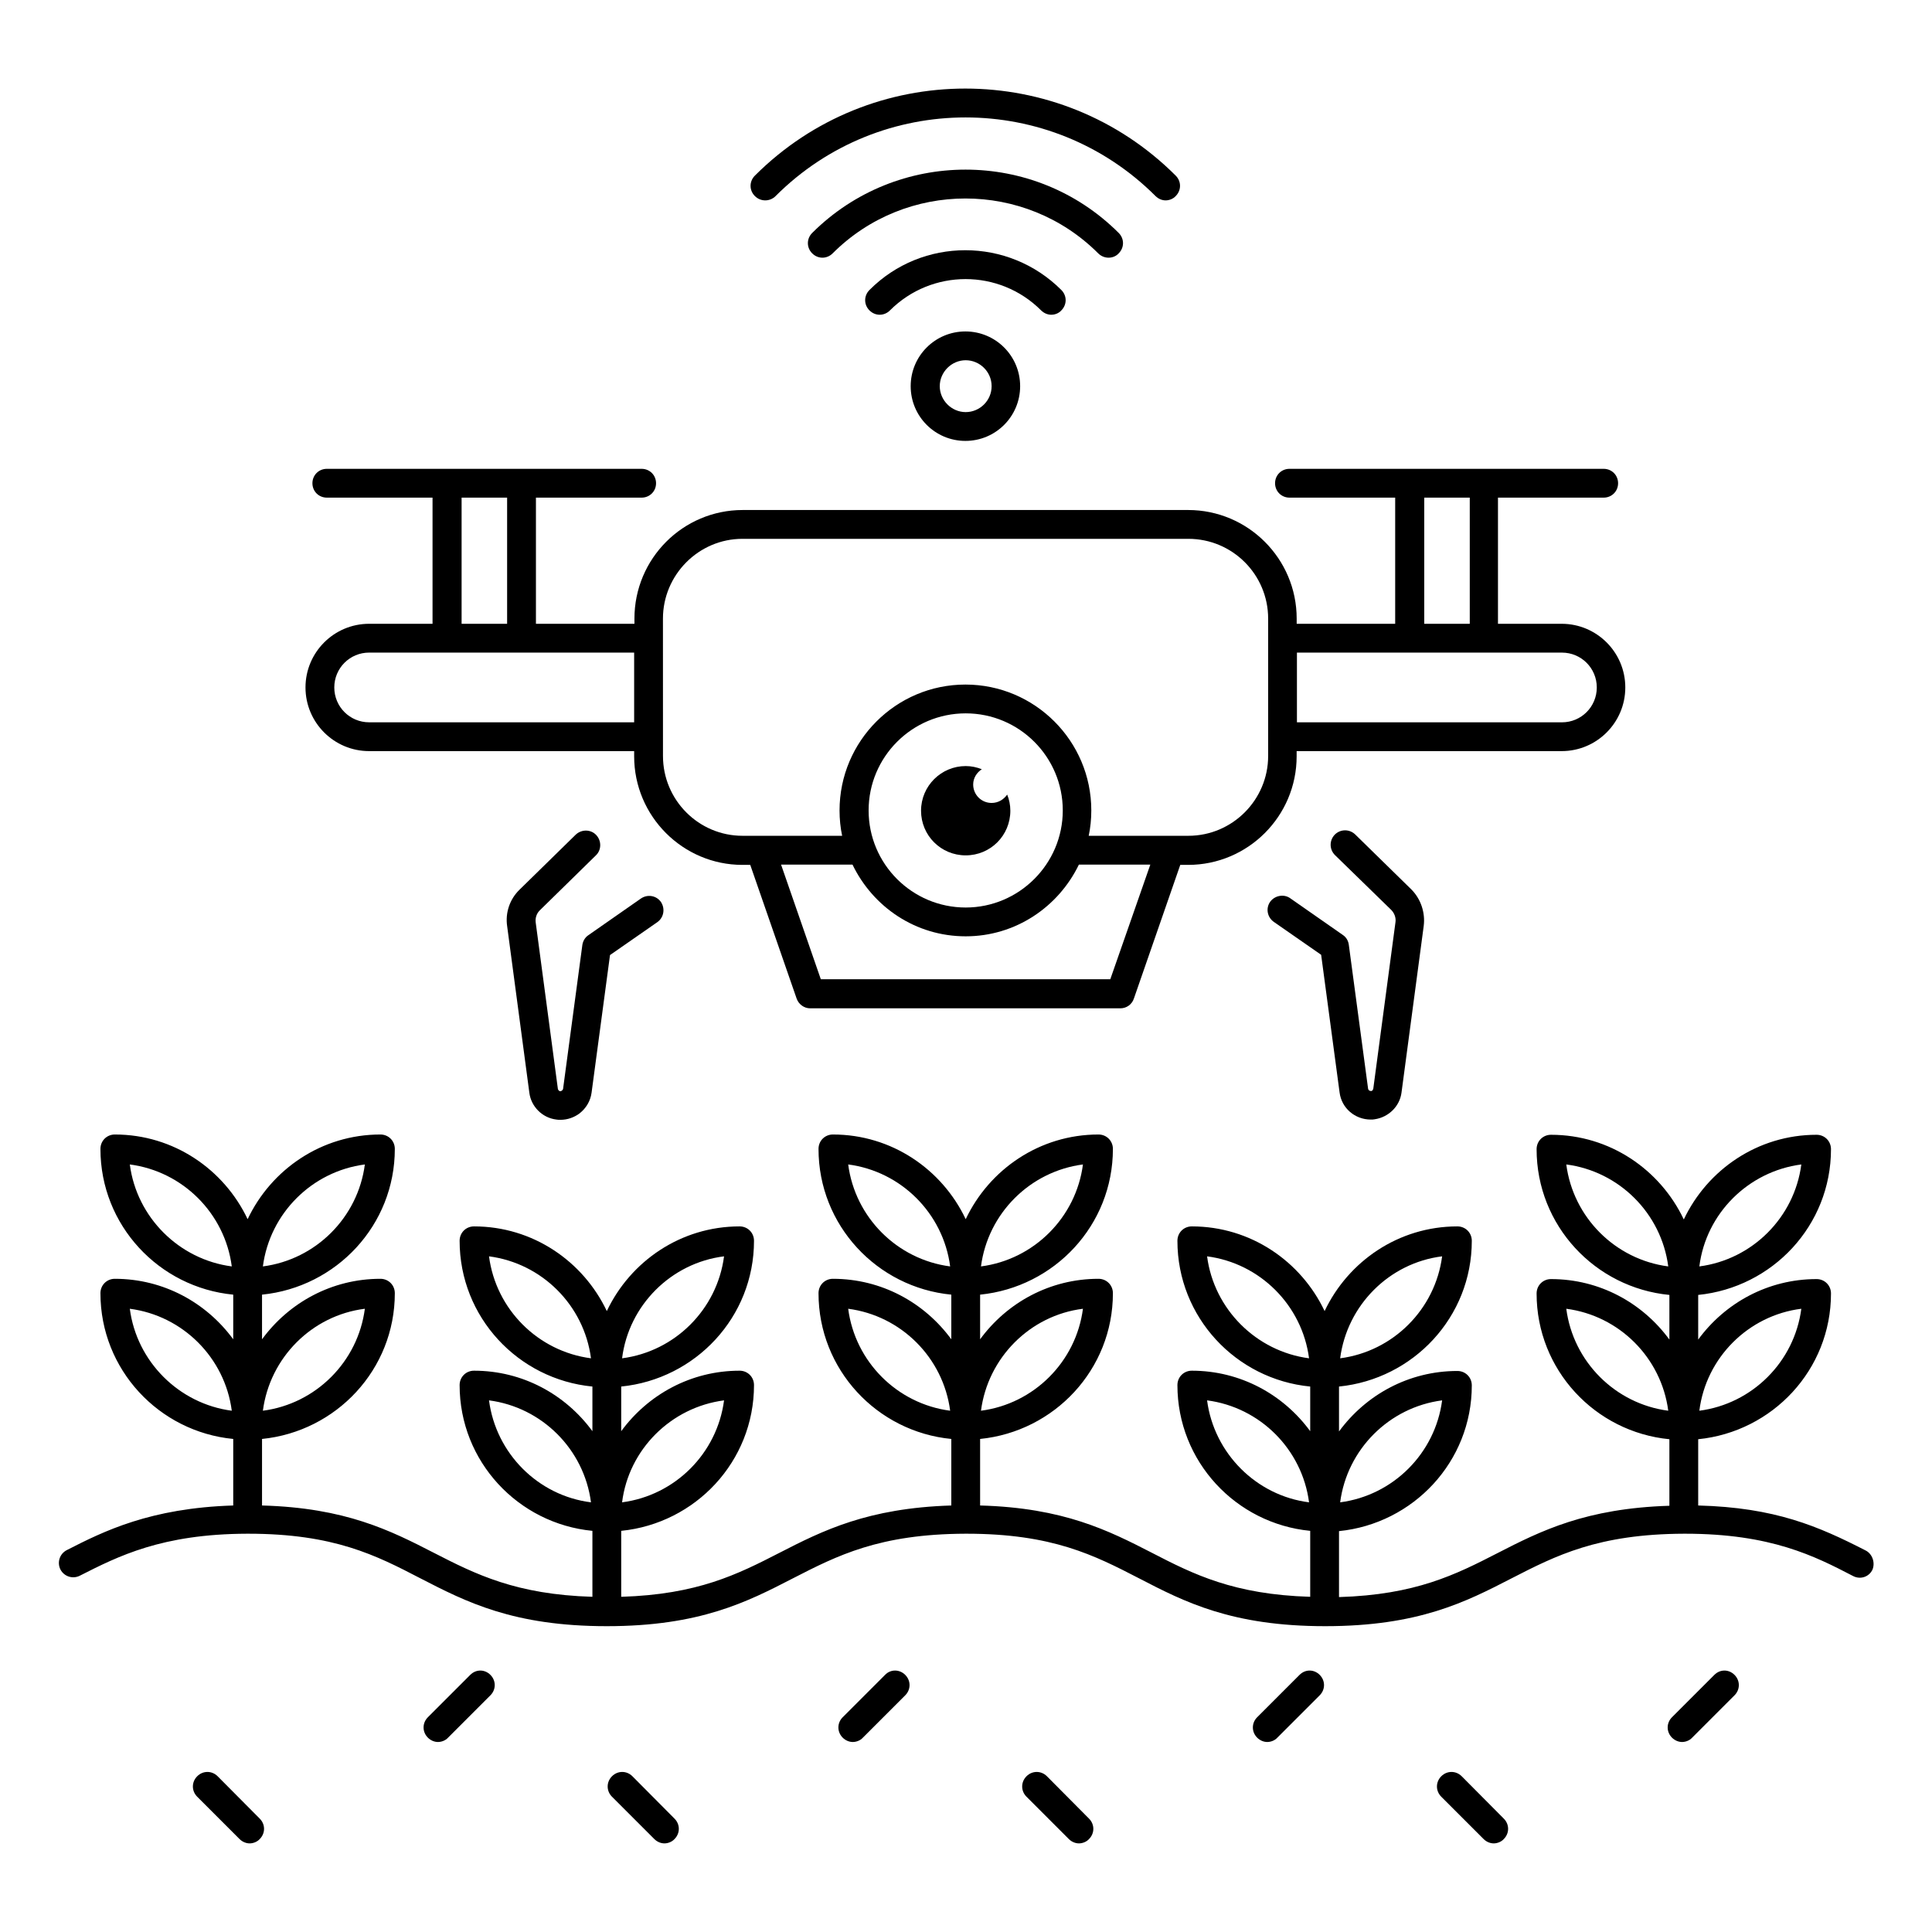 <?xml version="1.0" encoding="UTF-8"?>
<!-- Uploaded to: SVG Repo, www.svgrepo.com, Generator: SVG Repo Mixer Tools -->
<svg fill="#000000" width="800px" height="800px" version="1.1" viewBox="144 144 512 512" xmlns="http://www.w3.org/2000/svg">
 <g>
  <path d="m349.54 195.96c27.785-27.785 72.898-27.785 100.69 0 0.762 0.762 1.754 1.145 2.672 1.145 0.918 0 1.984-0.383 2.672-1.145 1.527-1.527 1.527-3.894 0-5.418-30.762-30.762-80.762-30.762-111.52 0-1.527 1.527-1.527 3.894 0 5.418 1.52 1.523 3.965 1.523 5.492 0z"/>
  <path d="m437.79 212.29c0.992 0 1.984-0.383 2.672-1.145 1.527-1.527 1.527-3.894 0-5.418-22.367-22.367-58.777-22.367-81.219 0-1.527 1.527-1.527 3.894 0 5.418 1.527 1.527 3.894 1.527 5.418 0 19.391-19.391 50.992-19.391 70.379 0 0.766 0.762 1.758 1.145 2.75 1.145z"/>
  <path d="m422.59 227.41c0.992 0 1.984-0.383 2.672-1.145 1.527-1.527 1.527-3.894 0-5.418-14.047-14.047-36.871-14.047-50.84 0-1.527 1.527-1.527 3.894 0 5.418 1.527 1.527 3.894 1.527 5.418 0 11.07-11.07 29.008-11.07 40.074 0 0.766 0.762 1.758 1.145 2.676 1.145z"/>
  <path d="m385.34 246.34c0 8.016 6.488 14.504 14.504 14.504s14.504-6.488 14.504-14.504c0-8.016-6.488-14.504-14.504-14.504s-14.504 6.488-14.504 14.504zm21.449 0c0 3.816-3.129 6.871-6.871 6.871s-6.871-3.129-6.871-6.871c0-3.742 3.129-6.871 6.871-6.871s6.871 3.055 6.871 6.871z"/>
  <path d="m638.39 554.88c-12.52-6.414-23.969-11.375-44.352-11.91v-17.559c19.695-1.984 35.191-18.398 35.191-38.625 0-2.137-1.68-3.816-3.816-3.816-12.902 0-24.273 6.336-31.375 16.031v-11.832c19.695-1.984 35.191-18.398 35.191-38.625 0-2.137-1.68-3.816-3.816-3.816-15.574 0-28.93 9.238-35.191 22.441-6.258-13.207-19.617-22.441-35.191-22.441-2.137 0-3.816 1.68-3.816 3.816 0 20.23 15.496 36.719 35.191 38.625v11.832c-7.098-9.695-18.473-16.031-31.375-16.031-2.137 0-3.816 1.68-3.816 3.816 0 20.23 15.496 36.719 35.191 38.625v17.633c-22.137 0.688-34.047 6.641-45.496 12.52-11.145 5.727-21.754 11.07-42.059 11.68v-17.48c19.695-1.984 35.191-18.398 35.191-38.625 0-2.137-1.68-3.816-3.816-3.816-12.902 0-24.273 6.336-31.375 16.031v-11.906c19.695-1.984 35.191-18.398 35.191-38.625 0-2.137-1.68-3.816-3.816-3.816-15.574 0-28.93 9.238-35.191 22.441-6.258-13.207-19.617-22.441-35.191-22.441-2.137 0-3.816 1.68-3.816 3.816 0 20.23 15.496 36.719 35.191 38.625v11.832c-7.098-9.695-18.473-16.031-31.375-16.031-2.137 0-3.816 1.68-3.816 3.816 0 20.23 15.496 36.719 35.191 38.625v17.48c-20.23-0.609-30.914-5.953-41.984-11.68-11.449-5.879-23.359-11.91-45.496-12.52v-17.633c19.695-1.984 35.191-18.398 35.191-38.625 0-2.137-1.68-3.816-3.816-3.816-12.902 0-24.273 6.336-31.375 16.031v-11.832c19.695-1.984 35.191-18.398 35.191-38.625 0-2.137-1.68-3.816-3.816-3.816-15.574 0-28.93 9.238-35.191 22.441-6.258-13.207-19.617-22.441-35.191-22.441-2.137 0-3.816 1.68-3.816 3.816 0 20.23 15.496 36.719 35.191 38.625v11.832c-7.098-9.695-18.473-16.031-31.375-16.031-2.137 0-3.816 1.68-3.816 3.816 0 20.23 15.496 36.719 35.191 38.625v17.633c-22.137 0.688-34.047 6.641-45.496 12.52-11.145 5.727-21.754 11.07-41.984 11.68v-17.48c19.695-1.984 35.191-18.398 35.191-38.625 0-2.137-1.68-3.816-3.816-3.816-12.902 0-24.273 6.336-31.375 16.031v-11.832c19.695-1.984 35.191-18.398 35.191-38.625 0-2.137-1.68-3.816-3.816-3.816-15.574 0-28.93 9.238-35.191 22.441-6.258-13.207-19.617-22.441-35.191-22.441-2.137 0-3.816 1.68-3.816 3.816 0 20.23 15.496 36.719 35.191 38.625v11.832c-7.098-9.695-18.473-16.031-31.375-16.031-2.137 0-3.816 1.68-3.816 3.816 0 20.23 15.496 36.719 35.191 38.625v17.48c-20.23-0.609-30.914-5.953-42.059-11.68-11.449-5.879-23.359-11.91-45.496-12.52v-17.633c19.695-1.984 35.191-18.398 35.191-38.625 0-2.137-1.68-3.816-3.816-3.816-12.902 0-24.273 6.336-31.375 16.031v-11.832c19.695-1.984 35.191-18.398 35.191-38.625 0-2.137-1.68-3.816-3.816-3.816-15.574 0-28.93 9.238-35.191 22.441-6.258-13.207-19.617-22.441-35.191-22.441-2.137 0-3.816 1.68-3.816 3.816 0 20.23 15.496 36.719 35.191 38.625v11.832c-7.098-9.695-18.473-16.031-31.375-16.031-2.137 0-3.816 1.68-3.816 3.816 0 20.23 15.496 36.719 35.191 38.625v17.633c-21.984 0.688-34.273 6.793-44.121 11.832-1.91 0.992-2.594 3.281-1.68 5.113 0.992 1.91 3.281 2.594 5.113 1.68 10.23-5.191 21.754-11.07 44.352-11.145h0.152 0.152c22.746 0 33.895 5.727 45.648 11.832 12.137 6.258 24.656 12.672 49.387 12.672 24.656 0 37.176-6.414 49.312-12.672 11.754-6.031 22.902-11.754 45.723-11.832h0.152 0.152c22.746 0 33.895 5.727 45.723 11.832 12.062 6.258 24.578 12.672 49.312 12.672s37.25-6.414 49.387-12.672c11.754-6.031 22.902-11.754 45.723-11.832h0.152 0.152c22.746 0 34.352 5.953 44.504 11.223 1.91 0.992 4.199 0.23 5.113-1.68 0.773-1.832 0.008-4.199-1.824-5.113zm-397.7-64.047c-1.832 14.047-12.977 25.191-27.023 27.023 1.832-14.047 12.977-25.266 27.023-27.023zm0-38.242c-1.832 14.047-12.977 25.191-27.023 27.023 1.832-14.047 12.977-25.191 27.023-27.023zm-62.289 0c14.047 1.832 25.191 12.977 27.023 27.023-13.969-1.832-25.191-12.977-27.023-27.023zm0 38.242c14.047 1.832 25.191 12.977 27.023 27.023-13.969-1.832-25.191-12.977-27.023-27.023zm157.48 24.277c-1.832 14.047-12.977 25.191-27.023 27.023 1.754-14.047 12.977-25.191 27.023-27.023zm0-38.168c-1.832 14.047-12.977 25.191-27.023 27.023 1.754-14.047 12.977-25.27 27.023-27.023zm-62.289 0c14.047 1.832 25.191 12.977 27.023 27.023-14.047-1.836-25.191-12.98-27.023-27.023zm0 38.168c14.047 1.832 25.191 12.977 27.023 27.023-14.047-1.758-25.191-12.98-27.023-27.023zm157.4-24.277c-1.832 14.047-12.977 25.191-27.023 27.023 1.832-14.047 12.977-25.266 27.023-27.023zm0-38.242c-1.832 14.047-12.977 25.191-27.023 27.023 1.832-14.047 12.977-25.191 27.023-27.023zm-62.215 0c14.047 1.832 25.191 12.977 27.023 27.023-14.047-1.832-25.191-12.977-27.023-27.023zm0 38.242c14.047 1.832 25.191 12.977 27.023 27.023-14.047-1.832-25.191-12.977-27.023-27.023zm157.4 24.277c-1.832 14.047-12.977 25.191-27.023 27.023 1.832-14.047 12.977-25.191 27.023-27.023zm0-38.168c-1.832 14.047-12.977 25.191-27.023 27.023 1.832-14.047 12.977-25.27 27.023-27.023zm-62.289 0c14.047 1.832 25.191 12.977 27.023 27.023-13.969-1.836-25.191-12.98-27.023-27.023zm0 38.168c14.047 1.832 25.191 12.977 27.023 27.023-13.969-1.758-25.191-12.98-27.023-27.023zm157.48-24.277c-1.832 14.047-12.977 25.191-27.023 27.023 1.754-14.047 12.977-25.266 27.023-27.023zm0-38.242c-1.832 14.047-12.977 25.191-27.023 27.023 1.754-14.047 12.977-25.191 27.023-27.023zm-62.289 0c14.047 1.832 25.191 12.977 27.023 27.023-14.047-1.832-25.191-12.977-27.023-27.023zm0 38.242c14.047 1.832 25.191 12.977 27.023 27.023-14.047-1.832-25.191-12.977-27.023-27.023z"/>
  <path d="m268.62 587.86-11.223 11.223c-1.527 1.527-1.527 3.894 0 5.418 0.762 0.762 1.754 1.145 2.672 1.145s1.984-0.383 2.672-1.145l11.223-11.223c1.527-1.527 1.527-3.894 0-5.418-1.527-1.527-3.816-1.527-5.344 0z"/>
  <path d="m378.55 587.86-11.223 11.223c-1.527 1.527-1.527 3.894 0 5.418 0.762 0.762 1.754 1.145 2.672 1.145 0.918 0 1.984-0.383 2.672-1.145l11.223-11.223c1.527-1.527 1.527-3.894 0-5.418-1.527-1.527-3.891-1.527-5.344 0z"/>
  <path d="m488.39 587.86-11.223 11.223c-1.527 1.527-1.527 3.894 0 5.418 0.762 0.762 1.754 1.145 2.672 1.145s1.984-0.383 2.672-1.145l11.223-11.223c1.527-1.527 1.527-3.894 0-5.418-1.527-1.527-3.816-1.527-5.344 0z"/>
  <path d="m598.32 587.86-11.223 11.223c-1.527 1.527-1.527 3.894 0 5.418 0.762 0.762 1.754 1.145 2.672 1.145s1.984-0.383 2.672-1.145l11.223-11.223c1.527-1.527 1.527-3.894 0-5.418-1.527-1.527-3.816-1.527-5.344 0z"/>
  <path d="m531.37 614.73c-1.527-1.527-3.894-1.527-5.418 0-1.527 1.527-1.527 3.894 0 5.418l11.223 11.223c0.762 0.762 1.754 1.145 2.672 1.145 0.918 0 1.984-0.383 2.672-1.145 1.527-1.527 1.527-3.894 0-5.418z"/>
  <path d="m421.45 614.73c-1.527-1.527-3.894-1.527-5.418 0-1.527 1.527-1.527 3.894 0 5.418l11.223 11.223c0.762 0.762 1.754 1.145 2.672 1.145s1.984-0.383 2.672-1.145c1.527-1.527 1.527-3.894 0-5.418z"/>
  <path d="m311.6 614.73c-1.527-1.527-3.894-1.527-5.418 0-1.527 1.527-1.527 3.894 0 5.418l11.223 11.223c0.762 0.762 1.754 1.145 2.672 1.145s1.984-0.383 2.672-1.145c1.527-1.527 1.527-3.894 0-5.418z"/>
  <path d="m201.68 614.73c-1.527-1.527-3.894-1.527-5.418 0-1.527 1.527-1.527 3.894 0 5.418l11.223 11.223c0.762 0.762 1.754 1.145 2.672 1.145s1.984-0.383 2.672-1.145c1.527-1.527 1.527-3.894 0-5.418z"/>
  <path d="m406.79 356.79c-2.75 0-4.887-2.215-4.887-4.887 0-1.754 0.992-3.207 2.289-4.047-1.375-0.535-2.75-0.84-4.273-0.84-6.488 0-11.832 5.266-11.832 11.832 0 6.566 5.266 11.832 11.832 11.832s11.832-5.266 11.832-11.832c0-1.527-0.305-2.977-0.84-4.273-0.914 1.301-2.367 2.215-4.121 2.215z"/>
  <path d="m241.83 309.31c-9.312 0-16.871 7.559-16.871 16.871s7.559 16.871 16.871 16.871h70.227v1.375c0 15.879 12.902 28.777 28.703 28.777h2.062l12.289 35.418c0.535 1.527 1.984 2.594 3.586 2.594h82.211c1.602 0 3.055-0.992 3.586-2.594l12.289-35.418h2.062c15.879 0 28.777-12.902 28.777-28.777v-1.375h70.227c9.312 0 16.871-7.559 16.871-16.871s-7.559-16.871-16.871-16.871h-16.871v-33.434h28.016c2.137 0 3.816-1.68 3.816-3.816s-1.68-3.816-3.816-3.816h-83.273c-2.137 0-3.816 1.68-3.816 3.816s1.68 3.816 3.816 3.816h28.016v33.434h-26.105v-1.375c0-15.879-12.902-28.777-28.777-28.777h-118.02c-15.879 0-28.703 12.902-28.703 28.777v1.375h-26.105v-33.434h28.016c2.137 0 3.816-1.68 3.816-3.816s-1.68-3.816-3.816-3.816h-83.434c-2.137 0-3.816 1.68-3.816 3.816s1.68 3.816 3.816 3.816h28.016v33.434zm196.41 94.199h-76.715l-10.535-30.383h18.93c5.418 11.223 16.719 19.008 30 19.008 13.207 0 24.578-7.785 30-19.008h18.93zm-38.32-19.008c-14.199 0-25.727-11.527-25.727-25.727 0-14.199 11.527-25.727 25.727-25.727s25.727 11.527 25.727 25.727c0 14.199-11.605 25.727-25.727 25.727zm121.52-108.62h12.062v33.434h-12.062zm36.488 41.066c5.113 0 9.238 4.121 9.238 9.238 0 5.113-4.121 9.238-9.238 9.238h-70.227v-18.473zm-238.24-9.008c0-11.602 9.465-21.145 21.07-21.145h118.17c11.68 0 21.145 9.465 21.145 21.145v36.41c0 11.602-9.465 21.145-21.145 21.145h-26.41c0.457-2.137 0.688-4.426 0.688-6.719 0-18.398-14.961-33.359-33.359-33.359-18.398 0-33.359 14.961-33.359 33.359 0 2.289 0.23 4.582 0.688 6.719h-26.41c-11.602 0-21.07-9.465-21.07-21.145zm-7.633 27.48h-70.227c-5.113 0-9.238-4.121-9.238-9.238 0-5.113 4.121-9.238 9.238-9.238h70.227zm-45.727-59.539h12.062v33.434h-12.062z"/>
  <path d="m301.91 370.69c1.527-1.449 1.527-3.894 0.078-5.418-1.449-1.527-3.894-1.527-5.418-0.078l-14.887 14.578c-2.594 2.519-3.816 6.106-3.281 9.695l5.879 44.121c0.457 3.664 3.434 6.641 7.098 7.098 0.383 0.078 0.762 0.078 1.145 0.078 1.832 0 3.586-0.609 5.039-1.68 1.754-1.375 2.902-3.281 3.207-5.496l4.887-36.488 12.52-8.703c1.754-1.223 2.137-3.586 0.992-5.344-1.223-1.754-3.586-2.137-5.344-0.918l-13.895 9.695c-0.918 0.609-1.449 1.602-1.602 2.594l-5.113 38.168c-0.078 0.305-0.457 0.609-0.762 0.609-0.305-0.078-0.535-0.305-0.609-0.609l-5.879-44.121c-0.152-1.223 0.23-2.367 1.07-3.207z"/>
  <path d="m507.32 433.13c-0.383 0-0.688-0.23-0.762-0.609l-5.113-38.168c-0.152-1.07-0.688-1.984-1.602-2.594l-13.895-9.695c-1.68-1.223-4.121-0.762-5.344 0.918-1.223 1.754-0.762 4.121 0.992 5.344l12.52 8.703 4.887 36.488c0.535 4.199 4.121 7.176 8.246 7.176 0.383 0 0.762 0 1.07-0.078 3.664-0.535 6.641-3.434 7.098-7.098l5.879-44.121c0.457-3.512-0.762-7.176-3.281-9.695l-14.887-14.578c-1.527-1.449-3.894-1.449-5.418 0.078-1.449 1.527-1.449 3.894 0.078 5.418l14.887 14.504c0.84 0.84 1.297 2.062 1.145 3.207l-5.879 44.121c-0.086 0.375-0.238 0.68-0.621 0.68z"/>
 </g>
</svg>
